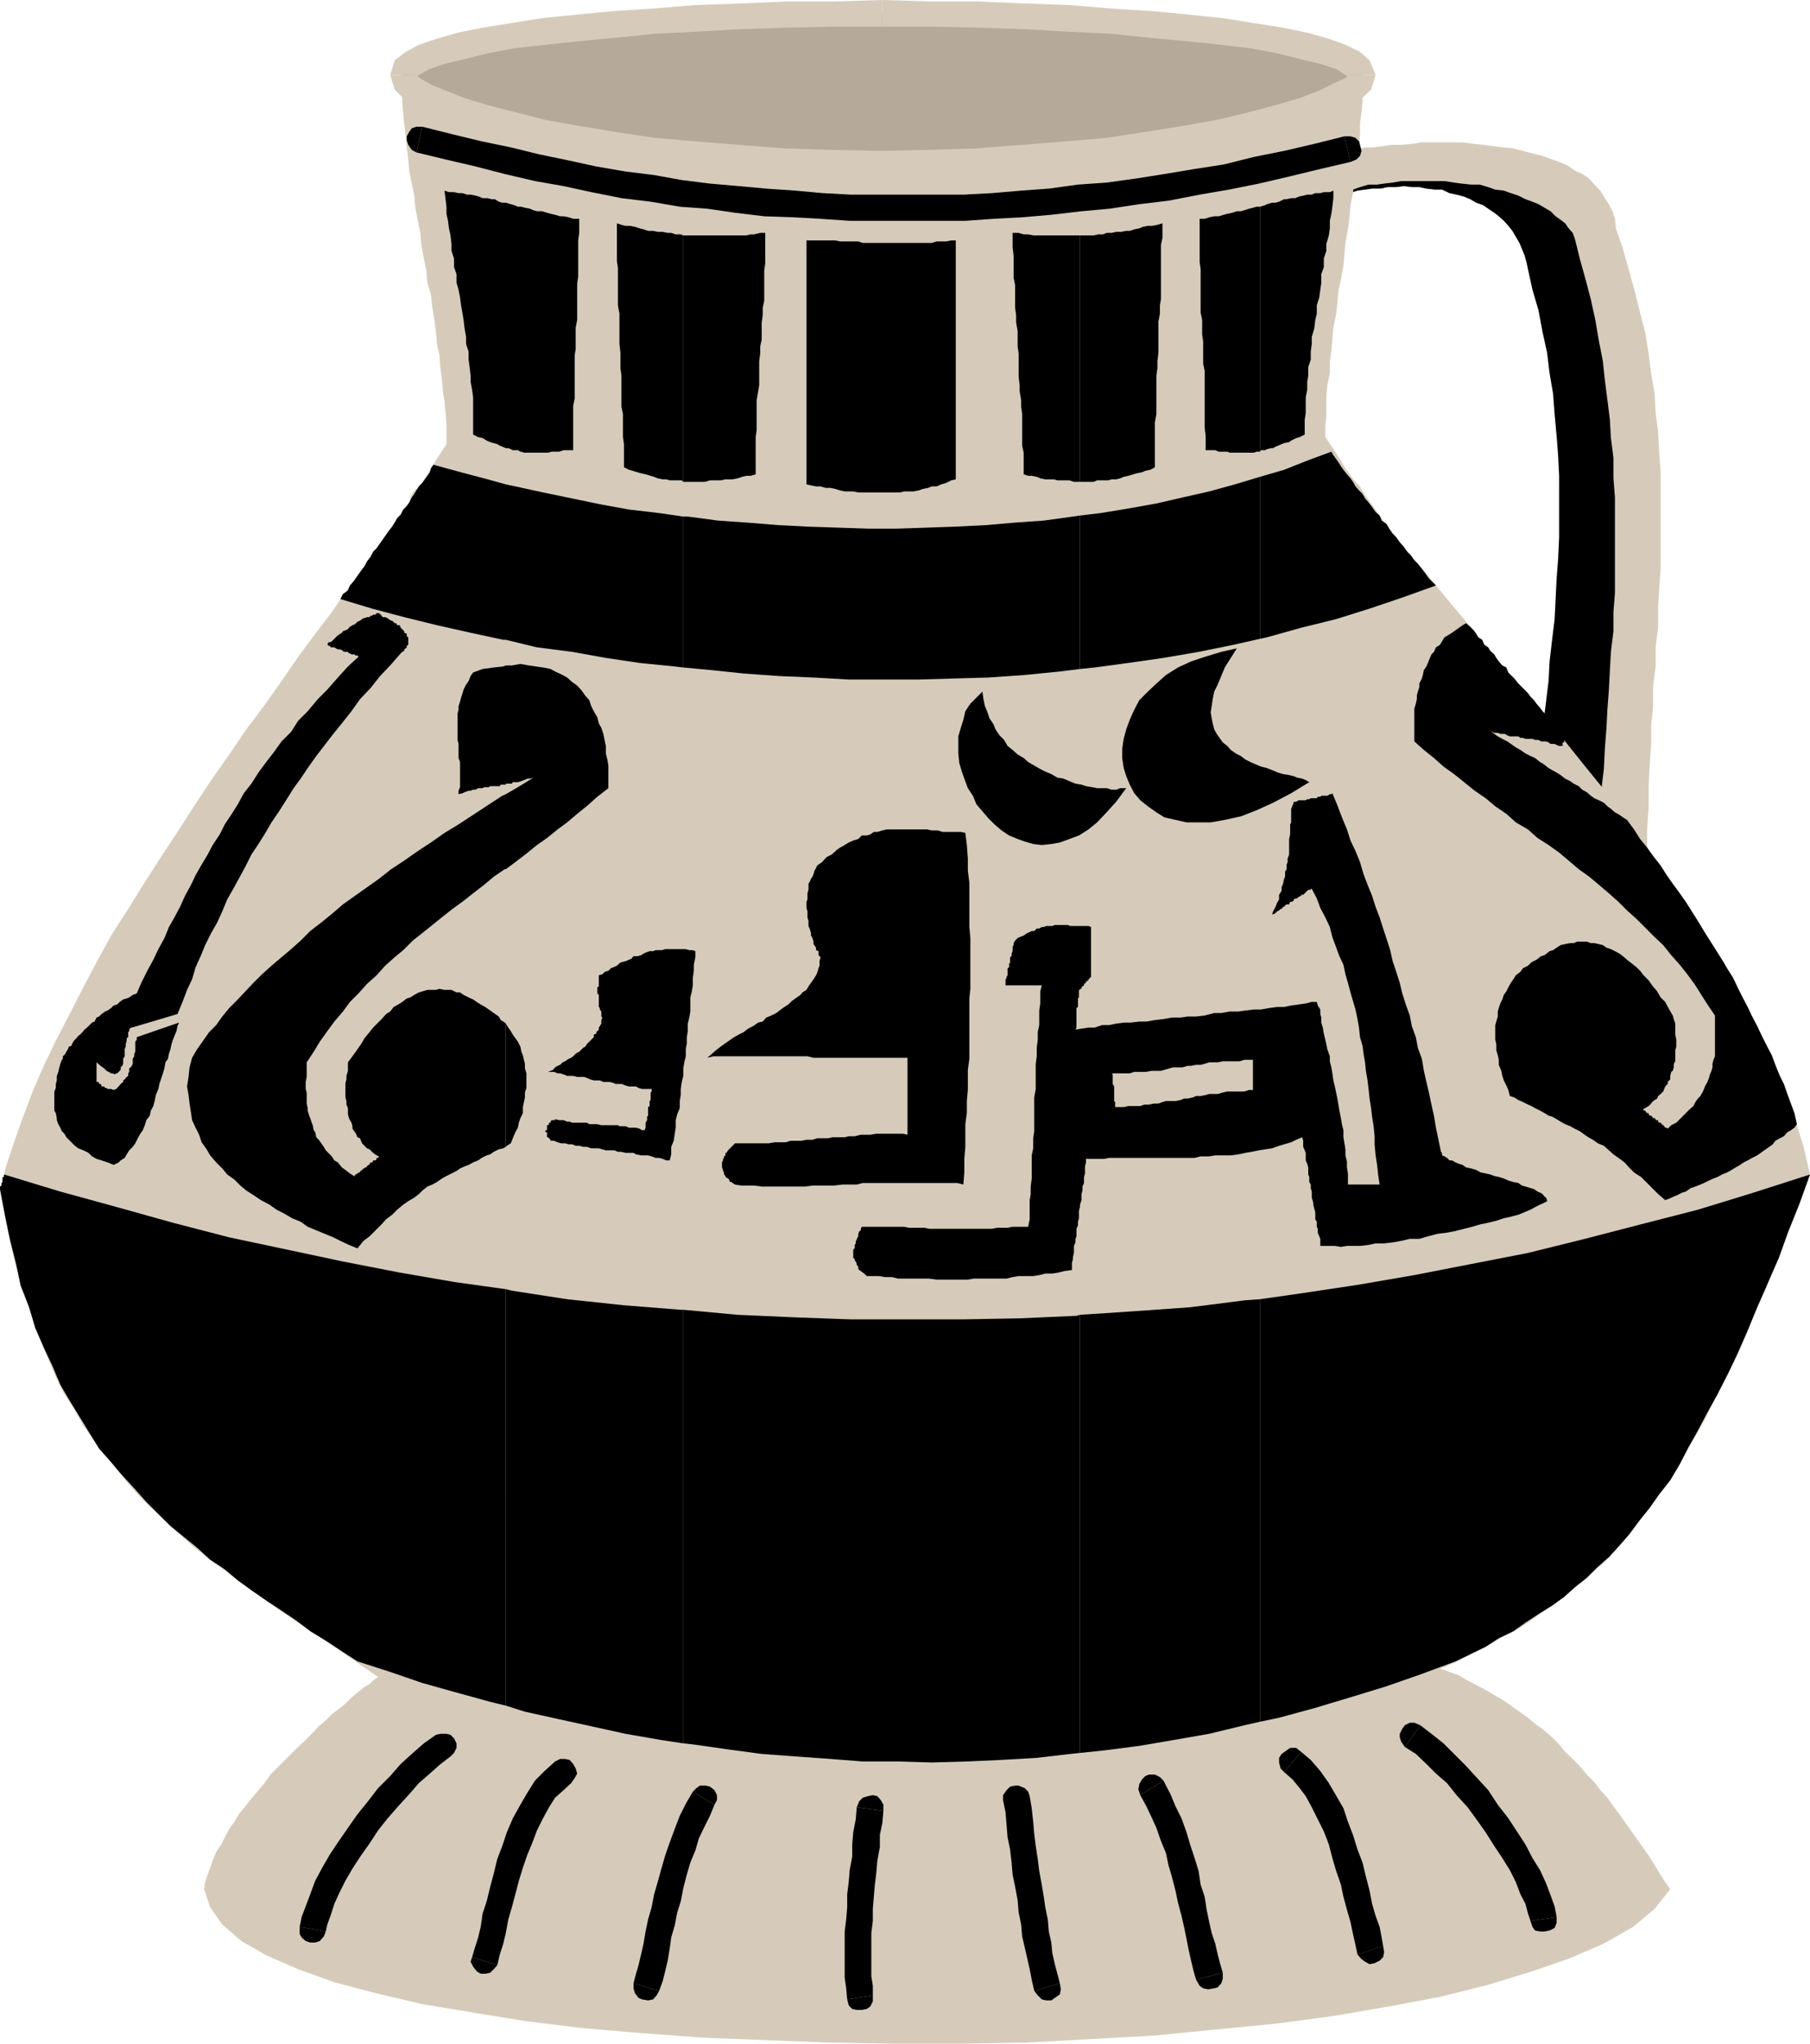<svg xmlns="http://www.w3.org/2000/svg" width="360" height="406.301"><path d="M266.402 36.7h1.7l1.898-.2 1.703-.2 1.7-.3 1.898-.2 1.902-.3h3.598l2-.2h7.601l2 .2H294l2 .3 1.602.2 1.699.5 1.699.2 1.402.8 1.5.398 1.399.801 1.5.7 1.402.902 1 .797 1.2.902.898 1.2.699 1.198.8 1.5.403 1.403.5 1.398.5 1.7 1.399 4.3 1.199 4.399 1.199 4 1 4.101.703 4.102.7 4.097.8 3.801.399 4.102.3 3.797.2 3.902.3 3.8.2 3.9V114l-.2 3.598-.3 3.902-.2 3.8-.3 3.798-.2 3.601-.199 4.102-.3 3.898-.2 4-.5 3.899-.203 4.101v3.801l-.297 4.098-.203 4.3v12.7h-1l-.5.3h-.398l-.5.2-.5.203-.5.297-.7.203-.699.297-.5.203-.5.5L313 180l-.7.3-.5.4-.698.5-.7.3-.8.2-.399.5-.8.198-.403.301-.797.399-.402.3-.801.2-.398.3-.5.2-.5.203-.5.297h-1.2l-.199.203.2-4.301.5-4.102.5-4.097.199-4.301.5-4.102.5-3.8.5-4.297.398-4.102.5-4.101.5-4.098.5-4 .5-4.102.203-3.898.5-4.3.5-4.102.2-4 .199-4.098.3-3.902.2-4.297V94.598l-.2-4.098-.3-3.8-.399-4.4-.3-4-.7-4.1-.5-4.102-.902-4.098-.801-4.3-1.2-4.102-.898-4.098-.3-1.402-.399-1.399-1-2.398-.703-1.203-.7-1.2-.8-1-.898-1-1-.898-.899-.7-1.203-.8-1-.7-1.398-.5-1.2-.702-1.199-.5-1.5-.399-1.402-.3-1.5-.7h-1.399l-1.699-.199-1.402-.3h-1.5l-1.598-.2-1.5.2H276l-1.398.3h-1.7l-1.402.2-1.5.198-1.598.5-1.5.301-1.699.2.297-.2h.203v-.5H266v-.3h-.297.297v-.2h.203v-.5l.2-.5"/><path fill="#d6cbba" d="m269.602 29.8 1.898-.5h1.703l1.598-.202 2-.297h1.902l2.098-.203 2-.297h8.101l2.2.297L295 28.8l2.203.297 1.899.203 1.898.2 1.902.5 1.899.5 2 .5 1.902.7 1.399.5 1.699.698 1.402 1 1.5.7 1.399.902 1 1.2 1.199 1.198.902 1.5.797 1.2.703 1.402.5 1.5.2 1.898L322.8 49.5l1.2 4.3 1.203 4.298 1 4.101 1 3.801.7 4.3.5 3.9.699 4.1.199 3.798.5 3.8L330 90l.3 3.898v19.2l-.3 3.8-.2 3.801v3.899l-.5 4.101v3.801l-.5 3.8v4.098l-.398 3.903v4l-.3 3.898-.2 4.102v4.297l-.3 4.3v8.403H317.3l.3-4.301.399-3.902.3-4 .2-4.098.5-4.102.203-4.097.297-3.801.203-3.902.297-4 .203-3.899.2-3.601.5-4.098v-3.8l.3-3.802v-19l-.3-3.8V91l-.5-3.902-.2-3.598-.5-4-.5-3.902-.402-3.797-.801-4.102-.7-4.101-.898-4.098-1-3.8-1.199-4.302-1-4.097-.402-1-.801-.903-.7-1-.898-.699-1-.699-1-1-1.199-.7-1.203-.702-1.2-.5-1.398-.5-1.402-.7-1.5-.5-1.398-.5-1.7-.199-1.402-.5-1.7-.5h-1.698l-1.899-.199-1.5-.2-1.902-.3h-8.598l-1.703.3-1.7.2-1.398.2h-1.699l-1.703.5-1.398.5-1.5.198V37.5h.3V37l.2-.3V36l.3-.2v-.702l.2-.5v-2.2l.199-.199v-.5l.3-.5v-.5l.2-.398.3-.5"/><path fill="#d6cbba" d="M79.703 14.2 80 16.3v4.098l.203 2.2.2 2.101.3 2.399.2 2.203.3 2.398.2 2.399.5 2.402.5 2.398.199 2.403.5 2.597.5 2.403.199 2.398.5 2.7.5 2.402.199 2.398.703 2.399.297 2.601.402 2.399.301 2.402.2 2.398.5 2.2.199 2.601.3 2.399.2 2.203.3 2.097.2 2.2.199 2.203v4l-1.899 2.898L85 94.301l-2.2 3.398-2.398 3.602-2.8 3.797-2.7 3.902L72 113.098l-3.098 4.3L66 121.7l-3.297 4.3-3.402 4.598-3.301 4.8-3.398 4.801L49 145l-3.398 5L42 155.098l-3.297 5-3.402 5.3-3.301 5-3.398 5.301-3.102 5L22.102 186l-2.899 5.3-2.8 5.298-2.7 5.3-2.601 5-2.399 5L6.5 217l-1.898 5-1.7 4.8-1.699 5.098L0 236.7l1 5.2 1 5.1 1.203 4.8 1.399 4.798 1.398 4.3L7.5 265l1.703 4.3 1.598 3.798 1.699 3.601 2.203 3.399 1.899 3.402 2.199 3.098 2.402 2.902 2.098 2.8 2.402 2.9 2.399 2.698L30.8 300.5l2.601 2.398L36 305.301l2.703 2.398 2.899 2.2 2.8 2.101 2.899 2.2 2.902 2.1 3.098 2.2 3.101 2.2 2.899 1.898 3.402 2.101 3.098 2.2 3.101 2.199L72 331.199l3.203 2.2-1 1.199L73 336l-1 1.2-.898 1.5-1.2 1.198-1.199 1.403-1 1.199-1.203 1.2-.898 1.198-1.2 1.403-1 1.5L62.203 349 61 350.2l-.7 1.398-1.198 1.203-1.2 1.199-1 1.5-1.199 1.398-.902 1.2-1.2 1.203-1 1.398-1.199 1.2-1.199 1.5-.703 1.402L48.3 366l-1.198 1.5-1 1.2-1.2 1.398L44 371.3l-1 1.398-1.2 1.5-1.198 1.399L49.703 378l9.598 2.2 8.902 2.1 9.399 2.2 9.101 1.7 8.899 1.698 9.101 1.403 8.899 1.398 9.101 1.2 8.899 1 8.8 1 8.899.902 8.902.5 17.797 1h26.602l8.898-.5 8.902-.301 8.801-.7 8.899-.702 8.898-1 9.102-1.2L265 391l9.102-1.5 9.101-1.602 9.2-1.699 9.097-1.898 9.102-2 9.398-2.102 9.3-2.398-1.698-1.5-1.602-1.403-1.5-1.199-2.898-2.898-1.399-1.403-1.203-1.5-1.398-1.398-1.5-1.402-1.2-1.5-1.199-1.7-1.203-1.398-1.2-1.402-1.198-1.2-1.2-1.699-1.199-1.5-1.203-1.398-1.2-1.403-1.198-1.5-1.2-1.398-1.199-1.5-1.203-1.602-1.398-1.199-1.2-1.699-8.402-8.402-1.7-1.5-1.398-1.399 3.098-1.199 3.102-1.7 2.898-1.402 2.902-1.699 2.801-1.398 2.7-1.703 2.597-1.899 2.703-1.699 2.098-1.902 2.402-2 2.399-2.098 2.398-1.902 2.203-2.399 2.098-2.199 2.199-2.602 1.902-2.699 2.2-2.898 2.101-2.801 2-3.2 1.899-3.3 2.101-3.402 2-3.598 1.899-3.8 1.898-3.9 2.203-4.3 2.098-4.5 1.902-4.8 2.2-4.802 1.898-5.3 2.199-5.297 2.402-5.801 2.098-6-1.2-5.2-1.597-5.3-1.703-5.3-2.2-5.302-2.398-5.3-2.402-5-2.898-5.297L343 191.5l-3.398-5-3.102-5-3.297-5.102-3.402-5-3.801-4.8-3.598-5.098-3.601-4.8-3.899-4.802-3.601-4.5-3.801-4.597-3.898-4.801-3.801-4.3-3.598-4.602-3.601-4.297L289 120.5l-3.398-4.102-3.301-4.097-3.399-3.801-2.902-3.8-2.797-3.9L270.5 97l-2.598-3.402L265.703 90l-2.101-3.102V84.7l.199-1.898V78.7l.199-2.101.5-2.399V72l.3-2.402.2-2.098.203-2.402.5-2.399.297-2.398.203-2.403.5-2.398.5-2.7.2-2.402.199-2.097.5-2.703.3-2.399.2-2.398.5-2.403L269.3 36l.3-2.402.4-2.098.3-2.402.2-2.2V24.5l.3-2.2.2-1.902v-6l-5.797 1.5-6 1.602-6 1.5-18 3.598-6 .902-6 1-5.703.7-6.297.698-6 .5-5.703.7-6 .3-6 .2-6 .3h-12l-6-.3-6-.2-6-.3-6-.7-5.797-.5-6.203-.699-6-.699-5.797-1-6-.902-6.203-1.2-5.797-1.199-6-1.199-6-1.7-6-1.402-6-1.699"/><path fill="#d6cbba" d="m68.703 328.8.2.298h.3l.2.203.199.199h.5v.3h.3l.2.2.199.3.3.2.5.2h.2l.199.3.3.2.2.3.5.2.203.198h.297l.203.301.297.2.203.3h.2l.3.2.2.199h.3v.3l-1 .7-.703.703-1.2.699-2.398 2-1.199 1.2-1.5 1.198-1.203.903L64.8 342l-1.398 1.2L62 344.7l-1.2 1.198-1.5 1.403-2.898 2.898L55 351.598l-1.2 1.203-1.198 1.699-1.2 1.398-1.402 1.7-1.2 1.5-1.198 1.402-1 1.7-1 1.398-.899 1.703-.703 1.398-1 1.5-.7 1.7-.5 1.402-.5 1.398-.5 1.5-.198 1.399 1.199 3.601 2.402 3.399 3.797 3.3 5.102 2.903L59.3 391.5l7.199 2.598 8.402 2.203 8.899 2.097 10.101 1.7 10.5 1.703 11.301 1.398 11.797 1 12.203.899 12.5.5 13 .5 12.7.203h13.199l12.898-.203 12.8-.7 12.7-.699 12.203-1.199L254 402.3l11.203-1.5 11.098-1.902L286.402 397l9.598-2.402 8.8-2.7 7.5-2.597 6.7-2.903 5.8-3.3 4.302-3.598 3.101-3.902-1-1.399-1.203-1.898-.898-1.5-1.2-1.903-1-1.398-1.199-1.7-1.203-1.702-2.398-3.399-1.2-1.601-1.199-1.7-1.402-1.5-1.2-1.597-1.5-1.5-1.398-1.703-1.402-1.399-1.5-1.398-1.2-1.5-1.398-1.403-1.703-1.5-1.7-1.199-1.398-1.199-1.699-1.2-1.703-1.202-1.7-1.2-1.597-.898-1.703-1-1.7-.902-1.898-1-1.699-1-1.902-.7-1.899-.699h.2l.199-.199h.5l.5-.3v-.2H288l.3-.3h.5v-.2h.7l.203-.2v-.3H290l.203-.2h.5v-.3h.7l.199-.2.3-.202h.5l.2-.297-7 2.398-7.2 1.899-6.902 2.203-7 1.699-6.898 1.898-7 1.403-7 1.5-6.899.898-7 1.2-7.203.8-6.898.7-7 .699-7 .203-6.899.5h-21.101l-7-.203-7-.5-6.899-.7-7-.5-6.902-1-7-.898-7.2-1-7-1.2-6.898-1.402-7-1.5-6.902-1.398-7-1.902-7-1.899-6.899-2-7.199-1.898M54 242.398l-.398-1.199-.5-.699-1-.5-.7-.2-1.199.2-.703.5-.7.7-.3 1.198H54"/><path fill="#d6cbba" d="m107.102 338.898-4.102-5.5-4.098-5.3-4.3-5.5L90 316.8l-4.297-5.703-4.5-6-4.402-6-4-6.297-3.899-6-3.601-6.203L62 274.3l-2.7-6.403-2.097-6.3-1.703-6.5-1.2-6.2-.3-6.5h-5.5l.5 7 1.203 6.903 1.899 6.797L54.5 269.8l2.902 6.699 3.399 6.5 3.601 6.5 3.801 6.2 4.297 6.5 4.3 6 4.602 6L86 319.897l4.3 5.801 8.602 11L103 342l4.102-3.102"/><path fill="#d6cbba" d="m103 342 .703.7 1 .3h.899l1-.5.699-.7.5-1v-.902l-.7-1L103 342m192.703-97.7.297-1.202.402-.7 1-.5 1-.199.899.2.699.5.8.699.2 1.203h-5.297M242.402 340.8l4.098-5.5 4.102-5.5 4.601-5.5 4.5-5.6L264 313l4.602-6 4.3-6 4.098-6.3 3.8-6 3.403-6.2 3.098-6.2 2.902-6.5 2.399-6.3 1.699-6.402.902-6.297.5-6.5H301l-.5 7-1.2 7-1.698 6.699-2.399 6.7-2.8 6.698-3.403 6.5-3.797 6.5-3.902 6.2-4.301 6.5-4.297 6-4.601 6-4.301 5.8-4.598 5.7-4.3 5.5-4.301 5.601-3.801 5.2-4.399-3.098"/><path fill="#d6cbba" d="m246.8 343.898-1 .801-1 .2h-.898l-.699-.5-1-.7-.203-1v-.898l.402-1 4.399 3.097M113.3 250.8l-.198-.902-.7-.8-.8-.7h-1.2l-.902.301-.7.7-.5.699v1.203l5-.5"/><path fill="#d6cbba" d="m144.5 348.3-2.098-5.6L140 337l-2.7-5.8-2.097-6-2.703-6-2.398-6-2.399-6.2-2.402-6.3-2.098-6.2-2.203-6.2-1.7-6.3-1.698-6.2-1.399-6.5-1.402-6.202-.801-6-.7-6.297-5 .5.5 6.199.903 6.5 1.2 6.5 1.5 6.5 1.898 6.5 1.902 6.398 1.899 6.301 2.398 6.5 2.402 6.2 2.2 6.199 2.398 6.3 2.602 6 2.699 5.7 2.402 5.8 2.098 5.801 2.402 5.5 4.797-1.898"/><path fill="#d6cbba" d="m139.703 350.2.5.898 1 .5.899.3 1-.3.898-.5.5-.899.3-1-.3-.898-4.797 1.898m96.5-97.499.2-.9.8-1 .7-.5h.898l1 .298 1 .703.699.699v1.2l-5.297-.5m-31 97.5 2.2-5.5 2.398-5.802 2.402-5.8 4.797-12 2.602-6 2.398-6.2 2.402-6.199 2-6.3 2.098-6.2 1.902-6.5 1.7-6 1.5-6.5L234.8 265l.902-6 .5-6.3 5.297.5-.7 6.3-1 6.398-1.198 6.5-1.399 6.5-1.703 6.5-1.898 6.5-2.2 6.2-2.199 6.5-2.402 6.203-2.399 6.297L222 323.3l-2.398 6-2.602 5.797-2.398 5.703-2.399 5.797-2.402 5.5-4.598-1.899"/><path fill="#d6cbba" d="m209.8 352.098-.5 1-.898.402-.8.3-.899-.3-1-.7-.5-.702-.402-1 .402-.899 4.598 1.899M171.203 258l-.3-1.2-.5-.702-.903-.5-1-.2-.898.2-1 .5-.5 1-.2.902h5.301"/><path fill="#d6cbba" d="m177.902 349-.5-5.3-.5-5.802-.699-5.199-.5-5.601-.703-5.5-1-11-.398-5.5-.5-5.797-.5-5.801-.2-5.7-.5-5.8-.3-6-.2-5.7-.199-6.3v-6h-5.3v6.3l.199 6 .3 6 .2 6 .5 5.7.199 6 .5 5.8.5 5.7.5 5.598.402 5.5.5 5.5.7 5.5.5 5.5.699 5.601.5 5.2.5 5.601 5.3-.5m-5.3.5.5 1.2.5.698.898.2 1 .3.902-.3 1-.5.5-.899V349l-5.3.5"/><path d="M84 25.2h-1.2l-.898.3-.5.7-.5.898v.8l.301.903.7 1 .898.5L84 25.199"/><path d="m267.402 27.098-6 1.5-6 1.402-6 1.2-6 1.5-5.8.898-6 1-5.7.902-5.8.8-5.7.4-5.8.8-5.5.398-5.801.5-5.7.301h-22.398l-5.5-.3-5.5-.5-5.8-.399-5.5-.5-5.7-.5-5.601-.7-5.5-1-5.7-.702-5.8-1-5.5-1.2L107.3 30.7l-5.7-1.398-5.8-1.203-5.8-1.4-6-1.5-1.2 5.102 5.802 1.398 6 1.399 5.8 1.5 6 1.402 5.7 1 5.5 1.2 6 1.198 5.8.7 5.801 1 5.5.402 5.5.8L152 43l5.703.2 5.5.3 5.797.398h23l5.602-.398 5.699-.3 5.8-.5 6-.7 5.5-.5 6-.902 5.801-.7 6.2-1.199 5.8-1 6-1.199 6-1.402 6.2-1.5 6-1.399-1.2-5.101"/><path d="m268.602 32.2 1.199-.5.699-.7.3-1-.3-1.2-.2-.702-.698-.7-1-.3h-1.2l1.2 5.101"/><path fill="#d6cbba" d="M84.8 97h-1l-1 .2-.698.698-.5 1-.2 1 .5.903.5.699 1.2.5 1.199-5"/><path fill="#d6cbba" d="m267.602 95.8-5.7 1.7-5.8 1.398-5.5 1.7-5.801 1.203-5.7 1.398-5.8 1-5.7 1.2-5.601.699-5.5 1-5.7.703-5.597.699-5.703.2-5.797.5-5.5.3-5.8.2h-11.2l-5.8-.2-5.5-.3-5.801-.5-5.7-.2-5.8-.7-5.801-.5-5.5-.702-5.7-1-5.8-.899-6-1-5.5-1.199-5.801-1.2-6-1.402-5.7-1.199-6-1.699-1.198 5 5.699 1.7 6 1.398 5.8 1.203 6 1.199 5.7 1.2 6 1 5.8 1 5.801.898 6 1 5.7.5 5.8.402 5.7.5 5.8.5 5.801.2 6 .3h11.2l5.8-.3 6-.2L200 114l5.703-.5 5.5-.402L217 112.3l6-.903 5.5-.699 5.8-1.199 6-1 5.7-1.402 5.8-1.5 5.802-1.399 5.699-1.699 5.8-1.7-1.5-5"/><path fill="#d6cbba" d="m269.102 100.8 1.199-.5.699-.902V97.7l-.5-1-.7-.699-1-.5-1.198.3 1.5 5"/><path d="M160.402 47.8h5.7l1 .2h3.601l.899.3H185.3l1-.3h1.902l1-.2h.899v47.5l-.899.2-1 .5-1 .3-.902.4h-1l-.7.3-1 .2-.898.3-1 .2H179.8l-.7.198h-8.398l-1-.199H168l-.898-.199-1-.3-.899-.2h-1l-1-.3h-.902l-1-.2-.899-.2V47.8"/><path fill="#b5aa99" d="M175.5 2.7h9.8l4.802.198 4.601.2h9.098l4.601.3 4.301.2 4.098.3 4.3.2 3.801.203 3.899.5 3.8.297 3.602.402 3.399.3 3.3.5 3.098.4 3.203.5 2.797.5 2.402.5 2.7.5 2.398.398 2.102.5 1.699.5 1.902.703 1.5.5 1.2.699 1.199.5.699.5.699.7.3.698.2.5-.2.7-.3.703-.7.797-.698.402-1.2 1-1.199.5-1.703.898-1.7.5-1.898.7-2.199 1-2.402.703-2.399.699-2.601.8-2.899.7-2.902.5-3.098.898-3.3.7-3.602.5-3.598.703-3.902.5-3.797.5-8.203 1-4.297.398-4.3.5-4.602.5-4.301.2-4.797.3h-4.601l-4.801.2-4.801.3h-9.797l-4.8-.3-4.801-.2H155.8l-4.598-.3-4.5-.2-4.3-.5-4.403-.5-4-.398-4.098-.5-4.101-.5-3.801-.5-3.898-.5-3.301-.703-3.598-.5-3.402-.7-3.098-.898-2.902-.5-2.899-.7-2.601-.8-2.399-.7-2.402-.702-2.2-1-1.898-.7-1.402-.5L84.3 19l-1.198-.5-1.2-1-.699-.402-.8-.797-.2-.703-.203-.7.203-.5.2-.699.8-.699.899-.5 1-.5 1.199-.7L86 10.8l1.602-.702 2-.5 2.101-.5 2.2-.399 2.398-.5 2.902-.5L102 7.2l2.902-.5 3.399-.398 3.101-.5 3.399-.301 3.8-.402 3.602-.297L126 4.3l4.102-.203 4.101-.2 4.297-.3 4.3-.2 4.602-.3h8.899l9.601-.399h9.598"/><path fill="#d6cbba" d="m273.602 14.898-1.2-2.898-1.902-1.7-2.898-1.402L264.3 7.7 260 6.5l-4.797-1-5.8-.902-6.2-1-6.8-.7L229 2.2l-7.898-.5-8.399-.7L204 .7l-9.297-.4h-9.402L175.5 0v5.3h9.8l9.403.2 9.098.3 8.601.5 8.399.4 7.699.8 7.5.7 6.703.698 6 .7 5.297 1 4.8 1.203 3.802.898 3.101 1 1.899 1.2.8.5v-.5h5.2"/><path fill="#d6cbba" d="m175 35.3 9.8-.202 9.602-.297 9.399-.703 8.601-.7 8.399-.699 8-1.199 7.402-1.2 7-1.5 6.2-1.402 5.8-1.199 5-1.699 4.297-1.402 3.402-1.7 2.598-1.5 2.203-2.097.899-2.903h-5.2l-1 .7-2.199 1-2.8 1.402-3.903 1.5-4.797 1.398-5.3 1.403-6.2 1.5L235.5 25l-7.5 1.2-7.898 1.198-8.102.7-8.7.703-9.097.699-9.402.3L175 30v5.3M77.602 14.898l.898 2.903 1.902 1.898 2.7 1.7 3.601 1.699 4.098 1.402 4.8 1.7 5.5 1.198 6.2 1.403 7 1.5L121.5 31.5l7.902 1.2 8.399.698 8.902.7 9.098.703 9.402.297L175 35.3V30l-9.598-.2-9.402-.3-9.098-.7-8.601-.702-8.2-.7-7.898-1.199L115 25l-6.7-1.2-5.8-1.5-5.5-1.402-4.598-1.398-3.8-1.5-2.899-1.2-2.101-1.202-.801-.7h-5.2"/><path fill="#d6cbba" d="m175.5 0-9.898.3H156.3l-9.098.4-8.902.3-8.399.7-7.902.5-7.2.698-7 .7-6.198 1L96 5.5l-5 1-4.098 1.2-3.601 1.198-2.598 1.403L78.5 12l-.898 2.898H82.8l-.2.5.7-.5 2.2-1.198 2.902-1 3.801-.898L97 10.598l5.3-1 6.2-.7 6.703-.699 7.2-.699 8-.8 8.097-.4 8.902-.5 9.098-.3 9.402-.2h9.598V0"/><path d="m192 165.598.3 2.402.2 2.7v2.398l.3 2.402v8.8l.2 2.2v10.098l-.2 1.902v12l-.3 2.2v4l-.2 2.198v2.403l-.3 2.199v4.5l-.2 2.398v2.7l-.198 2.402-1.2-.3h-18.8l-1.2.3h-2.8l-1.7.2h-4.3l-1.5.198H151.5l-1.5-.199h-2.598l-1.199-.199-.5-.3-.203-.2h-.297l-.203-.5-.2-.2-.5-.3v-.2l-.3-.3v-.402l-.2-.297v-.203l-.198-.5v-1l.199-.399v-.3l.199-.2v-.3l.3-.2v-.5h.2l.3-.5.2-.199.203-.2.297-.3.203-.2.297-.3.203-.2h6.7l1.199-.202h2.199l.902-.297h2.2l1-.203h1.199l.898-.297h2.203l.899-.203H168l.8-.2h1.2l1.203-.3h1.899l1.199-.2h5.3l.899.2V210.3h-18.7l-1.198-.301h-18.7l-1.199.3.899-.8.8-.7.899-.702.699-.5 2-1.399.902-.5 1-.5.899-.699 1-.5 1-.7.902-.202.7-.797 1-.403 1-.5.898-.699.699-.5.8-.5.7-.699.703-.5 1-.7.399-.5.8-.5.399-.702 1-1.399.5-.8.199-.399.3-1 .2-.5v-.902l.203-.797-.402-.403v-.8l-.5-.2v-.5l-.5-.699v-.5l-.2-.699-.3-.5v-.5l-.2-.7-.3-.702v-1l-.2-.7V181.2l-.199-.699v-1.2l.2-.5v-1.202l.199-.7V175.7l.3-.5.2-.5.3-.398.2-.5.199-.703.3-.5.2-.5 1-.7.902-1 1-.5 1-.898.7-.5.898-.5.8-.5.903-.402 1-.297.7-.703h1l.699-.2.699-.5h.699l1-.3.902-.2h8l.899.2h1.199l1 .3h3.602l.898.2m-53.7 23.499v1.203l-.3 1.5V193l-.2 1.398v1.5l-.198 1.2-.301 1.203v2.797l-.2 1.203-.3 1.199v1.5l-.2 1.2v1.198l-.199 1.2V210l-.3 1.2-.2 1.198v1.5l-.3 1.2-.2 1.402v1.2l-.199 1.198v1.403l-.5 1.199-.3 1.2v1.5l-.2 1.198-.203 1.403-.5 1.199v1.5l-.297 1.2h-.703l-.7-.302-.698-.199h-.7l-.8-.3-.7-.2H127.5l-1-.199-.5-.3h-1.598l-.8-.2h-.7l-.699-.3H120.5l-1.398-.4h-1.5l-.899-.3H116l-.797-.2h-.703l-.7-.3h-.698l-.7-.2h-.8l-.7-.202-.699-.297h-.703v-.203l-.5-.5h-.2v-1h-.3v-.399h.3v-1h.2l.203-.199v-.3h.297v-.2l.203-.3h.7v-.2l.8.2h.899l.699.3h.5l.5.2h2.902l.5.3h1.598l.8.2h3.301l.301.198h1.2l.699.301h1.398l.703.2.5.3h.5l.2-.5v-1l.3-.5V222l.2-.2v-1.702l.3-.2v-1l.2-.199v-1.5l.199-.199v-.5h-1.899l-.703-.2-.5-.3h-1.398l-.7-.2-.8-.3h-1.2l-.402-.2-.797-.202H120l-.7-.297h-1.198l-.7-.203-.699-.297-.5-.203h-1.402l-.801-.2h-1.2l-.698-.3-.7-.2h-.5l-.699-.3H109l1-.399.402-.5.5-.3.5-.2.5-.5.5-.199.399-.3.3-.2.5-.2.399-.3.5-.5.3-.2.403-.202.797-.797.402-.203.301-.5 1.399-1.399v-.5l.5-.199v-.3l.5-.5v-.4l.199-.3.3-.5v-.7l.2-.5-.2-.202v-1l-.3-.399v-.3l-.2-.2v-2.398l-.3-.301v-1.2l.3-.202v-2.2l.7-.199.5-.5L121 193l.5-.5.5-.2.703-.3.5-.5.399-.2.8-.202.7-.297.5-.203.398-.5h.8l.7-.2.5-.3.402-.2.801-.3h.7l.5-.2h1.199l.699-.199h4.101l.7.2h.699l.5.199"/><path d="m172.402 253.7-.5-.5-.3-.2-.399-.3-.3-.2-.2-.2v-.5l-.3-.3v-.2l-.2-.5-.203-.202v-.297l-.297-.203v-1.7l.297-.199v-.699l.203-.3v-.5l.2-.2v-.2l.3-.5v-.5l.2-.5.3-.202v-.297l.2-.403h8.398l1 .2h3.101l.899.203h12.5l1-.203h2.101l1-.2h3.098l.3-1.5v-3.8l.2-1.2v-1.5l.203-1.597v-4.602l.297-1.398v-2l.203-1.403V218.2l.297-1.7v-5l.203-1.5v-1.7l.2-1.6v-1.5l.3-1.4v-2.902l.2-1.398v-2.402l.3-1.2H200V194.7l.203-.3v-.2l.2-.3v-1.4l.3-.2v-.8h.2v-1.2l.3-.202v-.5l.2-.5v-.899l.199-.3v-.399l.3-.5.5-.5.399-.2.8-.3.7-.5.5-.2.402-.202h.5l.5-.5h.5l.5-.297h.399l.5-.203h1.199l.5-.2h2.601l.5.2h3.598l.5.203v9.898l-.5.5v.2h-.2v.199h-.3v.3h-.2v.2h-.198v.3l-.301.2-.2.203v.297h-.3v.203h-.2v1.5l-.199.199v1.7l-.3.198v3.903l-.2.398 1.2-.199 1.398-.2h1.203l1.5-.5h1.399l1.398-.3 1.5-.2h1.402l1.7-.202H228l1.703-.297 1.7-.203 1.699-.297h1.699l1.402-.203h1.7l1.699-.2 1.898-.5h1.402l1.7-.3h1.699l1.402-.2 1.7-.199h1.398l1.699-.3 1.5-.2h1.402l1.399-.3 1.5-.2 1.402-.199 1.2-.3h1l.199.698.5.801v.899l.199.703v1l.3 1 .2 1.199.3 1.2.2.898.199 1 .5 1.402v1l.3 1.2.2 1.198.203 1.403.297 1.199.203 1 .297 1.398.203 1.2.2 1.203.3 1.5.2 1.199.3 1.2v1.398l.2 1.203.199 1.199v1.2l.3 1.198v1.2l.2 1.203v2.199h6.3l-.3-2-.2-1.902-.3-1.899-.2-2.199v-1.602l-.199-2-.3-1.898-.2-1.7-.3-1.902-.2-1.898-.203-1.7-.297-1.702-.203-1.899-.297-1.699-.203-1.602-.5-1.699-.2-1.898-.3-1.703-.398-1.899-1-3.398-.5-1.903-.5-1.699-.399-1.898-.8-1.703-.7-1.899-.703-1.898-.5-2-.898-1.903-1-1.898-.7-1.902-1-1.899h-.199v.2h-.5l-.203.199-.297.3-.203.2-.297.3h-.402v.2l-.5.203-.301.297h-.2l-.5.203v.297l-.5.203h-.198l-.2.5h-.5l-.3.199-.2.3h-.199l-.3.4h-.2l-.3.3-.403.2-.297.3-.203.2h-.297l-.203.198.203-.699.5-.898.297-.801.402-.7v-.902l.5-.8v-.7l.301-.699.2-1 .199-.398v-1l.3-.5v-.903l.2-.5v-.699l.3-.8V166.8l.2-.903v-2l.199-.398v-2.7l.3-.702.2-.5v-.2h.5l.5-.3h1.402l.297-.2h.402l.301-.199h1.2l.199-.3h.5l.199-.2H264l.5-.3h.3l.2-.2 1 2.399.902 2.402 1 2.398.7 2.2 1 2.101.898 2.2.703 2.402.797 2.097.902 2.2.7 2.203.8 2.097.7 2.2.699 2.101.699 2.2.5 2.199.703 2.101.7 2.2.5 2.101.699 2.2.8 2.198.399 2.102.8 2.2.399 2.1.8 2.2.403 2.398.5 2.2.5 2.101.5 2.399.5 2.203.399 2.398.5 2.399.5 2.402.199.2v.5l.5.198.5.301.5.5h.5l.699.399.703.3.7.2.699.5 1 .203 1 .297.898.5 1 .203.902.199.801.3.899.2 1 .3.898.4 1 .3 1 .2.703.5.7.198 1 .301.699.2.699.5.5.199.5.3.402.5.297.2.203.5v.203l-.5.297-.902.402-1 .5-.899.5-1.199.5-1.203.5-1.5.398-1.398.301-1.5.5-1.602.399-1.5.3-1.7.5-1.597.403-2 .5-1.601.297-1.7.203-1.902.5-1.7.5h-1.898l-1.699.398L277 247l-1.7.2h-1.698l-1.399.3-1.703.2h-2.598l-1.199.198-1.203-.199h-2.898v-1.398l-.2-.5-.3-.703v-.797l-.2-.403v-1l-.3-.5V241l-.2-.7-.199-.8v-.402l-.3-1v-1.2l-.2-.699v-.699l-.3-.5v-1l-.2-.5v-1.402l-.203-.7-.297-.699v-1.5l-.203-.5-.297-.699v-1.2l-.203-.702-1.2.5-1 .5-1.398.402-1 .3-1.402.5-1.398.2-1.2.2-1.5.3-1.199.2-1.402.3-1.5.2h-3.098l-1.203.198h-1.7l-1.198.301h-17l-1 .2H216v.699l-.2.8v1.403l-.198.699v1.2l-.301.698v.801l-.2.7v1.199l-.3.902v.5l-.2.7v1.5l-.199.698v.7l-.3.703v1.5l-.2.5V247l-.3.7v1.398l-.2.8v.403l-.199.797v1.402l-1.5.2-1.203.3-1.2.2h-1.398l-1.199.3-1.203.2h-2.898l-1.2.198-1.199.301h-6.5l-1.203.2h-6.2l-1.5-.2h-6.198l-1.2-.3H176l-1.2-.2h-2.398"/><path fill="#d6cbba" d="M221.102 213.398h3.601l.899-.3H228l1-.2h1.902l.7-.199 1-.3.699-.2h1.902l1-.3h.7l1-.2h.898l.8-.199.899-.3h1.703l1-.2h3.297l1-.3h1.703v6h-.8l-.903.3h-3.398l-.899.2-1 .3H240.5l-.7.2-1 .198h-.898l-.699.301-1 .2h-.703l-.7.3-1 .2h-1.898l-.699.199-.8.3h-.903l-1 .2h-.898l-.801.3h-2.399l-.902.2h-1.7v-1l-.198-.2V216l-.301-.5v-1.902l-.2-.2"/><path d="m195.402 137.5-1.199 1.2-1.203 1.198-1 1.5-.398 1.7-.5 1.601-.5 1.7v3.402l.199 1.898.5 1.7.5 1.402.699 1.898 1 1.5.703 1.7 1.2 1.402 1.199 1.398 1.199 1.2 1.402 1.199 1.5 1 1.7.703 1.398.5 1.699.5 1.703.199 1.899-.2 1.699-.3 1.902-.7 1.899-.702 1.898-1.2 1.703-1.398 1.899-2 1.898-2.102 2-2.699h-1.2l-.8.301h-.898l-1-.3h-1.899l-1-.2-1.203-.2-.898-.3-1.2-.2-1.199-.5-1.203-.5-1.2-.202-1.198-.7-1.2-.5-1-.5-1.199-.699-1.203-.699-.898-.8-1.2-.7-1-.902-1-.797-.699-1.203-.902-.899L198 145l-.398-1-.801-1.2-.399-1.202-.5-1.2-.3-1.398-.2-1.5M246 128.898l-3.098.7-3.3 1-2.7.902-2.601 1.2-2.399 1.5-1.902 1.698-1.7 1.602-1.698 1.7-1 1.898-.899 2L224 145l-.5 1.898-.297 1.903v1.898l.297 2 .5 1.602.703 1.699.899 1.7 1.199 1.398 1.5 1.203L230 161.5l1.602 1 4.398 1h4.8l2.802-.5 3.199-.7 3.101-1.202 3.301-1.5 3.598-1.899 3.601-2.199-.699-.402-.703-.297-1-.203-.7-.297-.898-.203-1.199-.2-1-.3-1.203-.5-1-.399-1.2-.3-1.198-.5-.899-.399-1-.5-.902-.7-1-.5-1-.702-.7-.797-.898-.703-.5-.7-.703-1-.5-.898-.297-1.2-.203-1-.2-1.202.2-1.2.203-1.398.297-1.5.703-1.402 1.399-3.399 1.199-1.898 1.199-1.903m-145.398 210.2 3.8 1.203 6.801 1.5 6.399 1.398 6.8 1.5 6.899 1.2 4.601.699v-86.2h-.5l-11.3-.898-11.301-1.2-11-1.702-1.2-.297v82.797"/><path d="M100.602 256.3 90.5 254.899 79.5 253l-11.297-2.2-11.3-2.402L45.601 246l-11.2-2.902-11.1-3.098L12 236.898.8 233.5v.5H.5v1l-.2.2v.5l-.3.198v.5l1 5.301 1 4.801 1.203 4.8.899 4.298 1.699 4.3L7 264l1.703 3.898 1.7 3.602L12 275.3l2 3.4 1.902 3.1 1.899 3.098L19.703 288l2.399 2.7 2.199 2.6 2.402 2.598 2.399 2.7L31.5 301l2.402 2.398L36.5 305.5l2.703 2.2 2.598 2.398L44.703 312l2.598 2.2 2.902 2.1 2.899 2L56 320.2l2.8 1.898 2.903 2.203 3.098 1.898 2.902 1.899 3.399 2.203 6.5 2.097 6.398 2.2 6.8 1.902 6.903 1.898 2.899.7V256.3m0-28.3.199-.2.8-.5.399-1 .5-1.202.5-.899.203-1 .297-.898.5-1v-1.203l.203-1 .2-.899v-1l.3-.898v-2.903l-.3-1v-.898l-.2-.8-.203-.9-.297-.702-.203-1-.5-1-1-1.399-.398-.699-.5-.7-.5-.8V228"/><path d="m100.602 203.5-.2-.2-.8-.5-.399-.702-1-.7-.703-.5-1-.699-.898-.5-.801-.5-.7-.5-.898-.398-1-.5-.703-.5h-.7l-1-.5h-1.398l-1-.203-.699.203H85l-1 .297-.7.203-.898.5-.8.5-.7.199-.902.7-.797.5-.902.5-.7.898-.8.5-.899 1-.699.703-1 1-.703.898-1 1.2-.7 1.199-.698 1-1 1.402-.899 1.2v1.698l-.3 1v.7l-.2.703v2.898l.2.7v.699l.3.703v1.199l.2.8.199.4.3.5.2.698v.5l.5.7.199.3.3.7.5.203.399 1 1 1 .5.199.5.5.203.2.7.5.5.198-.2.301h-.3v.2l-.2.3h-.5v.2l-.203.199h-.297l-.203.3v.2h-.297l-.203.3-.2.2h-.3v.203h-.2l-.3.297-.2.203h-.198v.297H71.3l-.2.203-.3.199h-.2v.3h-.199l-.8-.5-.899-.702-.703-.5-.797-1-.703-.399-.5-.8-1.2-1.2-.398-.699-.5-.7-.5-.702-.5-.5-.199-1-.3-.399-.2-1-.203-.5-.297-.898-.203-.5-.297-1v-.5l-.203-.903V217.2l-.2-.699v-1.402l.2-1V211.2l1.402-2.101 1.2-2 1.5-2.098 1.398-1.902 1.703-2 1.399-1.899 1.699-1.7 1.7-1.902 1.902-1.7 1.7-1.898 1.898-1.7 1.703-1.402L82.102 187 84 185.5l2-1.602 2.102-1.699L90 180.7l2.203-1.601 1.899-1.5 2.199-1.7 1.902-1.597 2.2-1.5h.199v-14.903l-.7.301L97 160.098 94.102 162l-2.899 1.898-2.8 1.7-2.7 1.902-2.601 1.7-2.7 1.898-2.601 1.703-2.399 1.898L73 176.4l-2.398 1.699-2.399 1.703L66 181.699l-2.098 1.7-2.199 1.699L59.801 187l-1.899 1.7L56 190.3l-2 1.7-1.898 1.7-1.7 1.698-1.601 1.7-1.5 1.601-1.7 1.7-1.398 1.699L43 203.8l-1.398 1.398-2.399 3.399-1 1.703-.5 1.898-.203 1.899-.297 1.902.297 1.7.203 1.698L38 221.3l.203 1.398.7 1.5.699 1.399.5 1.5 1 1.402.699 1.2L43 231.097l1.203 1.203 1 1.199 1.399 1 1.199 1.2 1.199 1 1.402.898 1.5 1 1.7.902 1.398 1 1.402.7 1.7 1 1.699.698 1.402 1 1.7.7 1.699.703 1.698.7 1.402.7 1.7.8 1.699.7 1.199-1.5 1.199-.9 2.402-2.402.899-1 1.2-.898 1-1 1.203-1 1-.7 1.2-.702.898-.7.699-.699 1-.8 1-.399.902-.5 1-.7.899-.5 2-1 .699-.5.902-.402.801-.3.899-.5 1-.399.699-.5 1-.5.699-.199.703-.5 1-.5.899-.2.5-.3v-24.5m0-30.7 1.898-1.402 2.203-1.699 2.098-1.699 2-1.402 2.101-1.7 1.899-1.398 2-1.7 2.101-1.702 1.899-1.7L121 156.7v-4.5l-.2-1.199-.3-1.2v-1.5l-.2-.902-.3-1.5-.398-1.199-.5-.898-.301-1.203-.7-1.2-.5-1-.398-1.199-.8-.898-.7-1-.902-1-1-.703-1-.899-.899-.5-1.5-.699-.902-.5-1.5-.3-2.797-.4-1.703-.3-1.7.3h-1.198V156v-.2h1.199l.199-.3h1l.703-.2.5-.202.7-.297h.5l.699-.203L103 156.5l-2.398 1.398v14.903m0-40.501-.5.2-1.899.2L96 133l-1.898.7-.5.698-.399 1-.5.7-.5 1-.203.703-.297.898-.203.801-.297.898v.7l-.203.8v5.2l.203.8v2.801l.297.801v5l-.297.7v.698L92 157.7l.402-.199.801-.3h.399l.5-.2h.5l.5-.3H96l.3-.2h.903l.297-.2h1.902l.2-.3h1v-23.7m0-5.101 6.199 1.5 7 .898 6.699 1.203 6.703 1 7 .699 1.7.2v-30l-4.801-.7-6-.7-5.5-1-5.801-1.202-5.801-1.2-5.5-1.199-1.898-.398v30.898m0-30.899L97 95.3l-5.297-1.402-5.5-1.5-.5.7-.203.8-.5.7-.5.703L84 96l-.7.7-.5.8-.398.7-.5.698-.5 1-.5.7-.699.703-.5 1L79 103l-.5.898-.5.801-.7.899-.5.703-.698 1-.5.699-.7 1-.699.7-.5 1-.703.898-.5 1-.7.902-1.398 2-.8.898-.399 1-1 .7-.5 1L74 121l6.402 1.7 6.5 1.6 6.7 1.5 6.5 1.4h.5V96.3m0-7.202h.5l.5.203.398.199h1l.5.3h.203l.5.2H109l.703-.2h1.5l.899-.3H114v-8.8l.3-1.5v-8.602l.2-1.2v-4.3l.3-1.5v-7.2L115 55v-7.2l.203-1.5v-2.8H114l-.898-.3-1-.2h-.7l-1-.3-.902-.2-.7-.2-1-.3h-1l-.698-.2-.7-.3-1-.2-.699-.202H103l-.7-.297-.698-.203-1-.297v48.797m0-48.798h-.7l-.699-.202-.8-.5h-.7l-.703-.2h-1l-.7-.3-.698-.2-1-.199h-.7L92 38.4h-.797l-.902-.2h-1l-.899-.3.2 1.5.199 1.699V42.5l.3 1.398.2 1.5.3 1.403.2 1.699v1.398l.5 1.5v1.7l.5 1.402v1.7l.402 1.398.297 1.5.203 1.601.297 1.7.203 1.199.2 1.703.3 1.699v1.398l.5 1.5V71.5l.2 1.5.199 1.7v1.198l.3 1.602.2 1.5v7.398l1 .5.898.2.8.5.7.3.703.2.7.203.5.297.5.203.699.297V40.3m35.3 306.298 1.899.203 7 1 6.699.898 6.703.5 7 .5 6.399.5h7l6.699.2 7-.2 6.699-.3 7-.399 6.902-.8 1.899-.2v-87.102l-.7.2-11.3.5-11.2.203h-22.398L158 261.898l-11.297-.5-10.8-1v86.2"/><path d="m135.902 132.7 5.301.5 6.7.698 6.898.5 7 .301 7 .399h13.902l6.899-.2 7-.199 7.199-.5 7-.699 4-.5v-30.5l-1.399.2-5.8.8-5.7.398-5.8.5-6 .301-5.7.2-6 .199h-5.8l-12-.399-5.801-.3-6.2-.5-5.8-.399-6-.8h-.899v30m0-36.9h4.301l1-.3h2.098l1-.2h1.402l1-.202.899-.297.8-.203h.899l1-.297v-7.403l.199-1.398v-6l.3-1.7.2-1.202V71.8l.203-1.5v-1.403l.297-1.398v-3.402l.203-1.399v-1.5L152 59.8v-6l.203-1.5v-6h-1l-1.203.297h-.7l-.898.203h-12.5v49"/><path d="m135.902 46.8-.5-.202h-1l-.902-.297h-.7l-1-.203h-1l-.898-.2h-1l-.902-.3-.797-.2-.902-.3-1-.2h-.899l-.8-.199-.899-.3v7.5l.2 1.402v7.398l.3 1.7v6l.2 1.699v3.101l.199 1.5v6.2l.3 1.402v4.597l.2 1.403v4.597l1 .5.699.2 1 .3.699.2.902.203 1 .297.7.203.699.297 1 .203h.699l.703.199h2.399l.3.3v-49M214.8 348.5l4.802-.5 7-.902 7-1.2 6.898-1.199 7-1.699 3.102-.7v-84l-2.899.2-11 1.398-11.3.801-10.602.7V348.5M214.8 133l2.903-.3 6.7-.9 7-1 7-1.202 6.898-1.399 5.3-1.199V94.8l-5 1.5-5.101 1.4-5.297 1.198-5.203 1.2-5.598 1-5.5.902-4.101.5V133m-.001-37.2h2.7l.703-.3h2.2l.699-.2H222l.8-.202.7-.297.902-.203 1-.297.7-.203 1-.2.699-.3 1-.2.902-.5V84l.297-1.7v-7.6l.203-1.5v-1.4l.2-1.702v-6.2l.3-1.5V60.7l.2-1.199V48.7l.3-1.4v-2.902l-1 .301-1 .2h-.902l-1 .199-.7.3-1 .2-.898.3H224l-1 .2h-1l-.898.203h-1l-.7.297h-1l-.902.203h-2.7v49"/><path d="M214.8 46.8h-9.3l-1-.202h-.898l-1-.297h-1.2v2.898l.2 1.7v4.3l.3 1.5v4.5l.2 1.5v1.399l.3 1.703v3.097l.2 1.403v4.597l.199 1.7V77.8l.3 1.699v1.398l.2 1.403v6.297l.3 1.402v4.3l.899.298h.703l1 .203.7.297 1 .203h1.699l.699.199h2.402l.899.3h1.199v-49M250.602 342.3l3.8-.8 7-1.902 7-2.098 7.2-2.2 6.898-2.402 7-2.597 3.102-1.5 2.898-1.403 2.602-1.699 2.898-1.398 2.402-1.703 2.598-1.7 2.703-1.699 2.399-1.699 2.101-1.902 2.399-1.899 2.199-2.199 2.199-1.902 1.902-2.098 2.098-2.402 2-2.7 2.102-2.597 1.898-2.703 2.203-2.797 1.899-3.203 1.699-3.297 1.902-3.403 1.899-3.597 2-3.602 2.101-4.101 1.899-4 2-4.598 1.898-4.602 2.102-4.8 2.199-5 1.902-5.297 2.2-5.5L360 233.5l-11.2 3.598-11.097 3.402-11.3 2.898-11.2 2.903-11.3 2.797-11.301 2.203L281.3 253.5l-11 1.898-11.301 1.7-8.398 1.203v84M250.602 127l1.398-.3 6.8-1.9 6.903-1.702 6.7-2.098 6.5-2.2 6.699-2.402-1.399-1.398-.703-1-.7-.902-.8-1-.7-.7-.698-1-.7-.699-.699-1-.8-.898-.7-1-.703-.703-.7-1-.5-.899-1-.699-.398-1-.8-.7-.7-1-.699-.902-.703-.8-.5-.899-.7-.699-.698-.8-.5-.9-.5-.702-.7-.797-.699-.903-.5-.699-.5-.8-1-1.399-.402-.7-4.598 1.7-4.8 1.898-4.801 1.403V127m0-37.2.199-.3h.8l.399-.2.8-.202h.403l.5-.297.5-.203.7-.297.5-.203 1-.2.398-.3 1-.5.699-.2 1-.5V83.5l.203-1.402V79l.297-1.5v-1.602l.203-1.199V73l.5-1.5v-1.602l.2-1.5V67l.5-1.7.199-1.702.3-1.2V60.7l.5-1.601.2-1.5.199-1.399v-1.7l.5-1.402v-1.7l.5-1.5V48.5l.5-1.7.199-1.402v-1.5l.3-1.398.2-1.402.203-1.7v-1.5l-.703.301h-1.2l-.698.2h-1l-.7.3H260l-.797.2-.902.199-.7.3h-.8l-.899.2h-.5l-1 .5-.699.203H253l-1 .297-.398.203-1 .297V89.8"/><path d="M250.602 41.098h-.7l-.699.203-.8.199-.903.3-.7.2h-.8l-.898.3-1 .2-.7.2-1 .3h-.902l-1 .2-.898.3h-1v8.598l.199 1.402v8.7l.3 1.398V66.5l.2 1.398v4.403l.3 1.398V85l.2 1.7v2.8h1.902l.7.3h1.699l.5.2h4.8l.5-.2h.7V41.099m-179 89.201-2.399 2.2-2 2.2-2.101 2.398L63.203 139l-2 2.398-1.902 1.903-1.399 2.199L56 147.398l-1.5 2.102-1.7 2.2-1.398 1.898L50 155.8l-1.5 1.898-1.2 2.2-1.198 1.902-1.399 2.097-1 2L42.301 168l-1 1.898-1.2 2L38.903 174 38 175.898l-1.2 2.2-1 2.203-1 1.898-1.198 2.102-.899 2.199-1.203 2.2-1 2.1-1.2 2.2-1.198 2.398-.899 2.102-.8.3-.7.5-.5.2-.703.2-.7.5-.5.5-.698.198-.5.5-.7.5-.5.2-.699.5-.5.5-.5.203-.402.797-.5.203-1 1-.5.398-.399.5-.5.5-.3.2-.399.5-.5.5-.3.5-.2.5-.5.199-.203.5-.297.5-.203.402-.5.5v.5l-.2.2-.3.8-.2.7-.198.898-.301.8v.903l-.2.699v.8l-.3.7v3.8l.3.5.2 1v.4l.3.8.399.7.3.698.5.5.403.7.5.5.7.703.5.5.699.5 1 .398 1 .5.699.7.902.5 1 .3 1.2.399 1.199.5 1-.5.398-.399.8-.5.403-.699.5-.8.7-.7.5-.7.5-1 .5-.902.5-.699.398-1 .3-1 .7-.898.199-1 .5-.903.3-1.199.2-1 .5-1.199.203-1 .297-.902.402-1.2.301-1 .2-1.199.5-.699.199-1 .3-.902.2-1 .3-.899.399-1 .3-.699.2-1 .3-.7-8.398 2.9v.5l-.3.398v2l-.2.402v.5l-.3.5v1l-.2.398-.203.301-.297.2v.699l-.203.3v.5l-.297.2-.203.203-.2.297-.3.203v.297l-.5.402-.398.5-.5.5-.5.2-.5-.2h-.7l-.199-.2h-.3l-.2-.3h-.5v-.2l-.203-.3h-.297v-.2l-.203-.202h-.297v-3.899l.797.7.703.5.5.5.399.199.5.3h.3l.399.2.3-.2h.2L24 212.7v-.5l.3-.3.2-.399v-1l.3-.5v-1.402l.2-.5v-.5l.203-.7v-.5l.297-.199v-1l.203-.199v-.3l.297-.4h.203l9.098-2.702 1-2.399.902-2.398 1-2.102.7-2.398 1-2.203.898-2.2L42 185.5l1.203-2.102 1-2.199 1-2.398 1.2-2.102 2.398-4.398L50 169.898l1.402-2.097 1.2-1.903L54 163.5l1.5-2.2 1.402-2.202 1.5-2.399 1.399-1.898 1.402-2.102 1.7-2.398 1.699-2.203 1.699-2.2L68 143.801l1.902-2.403 1.7-2.398 2.101-2.2 1.899-2.402 2-2.097 2.101-2.403.297-.3.402-.2v-.3l.301-.2.2-.199v-.3l.3-.2v-1.5l-.3-.199v-.5l-.5-.2v-.3l-.7-.7-.203-.5H79l-.2-.402h-.3l-.5-.5h-.2l-.5-.3-.198-.2-.5-.199h-.5l-.2-.3-.5-.5h-.5l-.199.3h-.5l-.203.2h-.297l-.203.3H73l-.5.2h-.2l-.3.199-.398.3-.5.2-.5.5-.5.203-.5.297-.2.203-.199.297-.5.203-.5.199-.203.3-.297.2-.5.3-.203.2-1 1-.398.2H65.3l-.2.5h-.3.5v.198h.3l.2.301h.699l.3.2.403.199h.5l.5.3.2.2h.8l.2.3h.199l.3.2h.7v.203h.5l.199.297h.3v-.297M323.602 163l1.398 1.898 1.203 1.903 1.399 1.699 1.199 1.7 1.5 1.898L331.5 174l1.203 1.7 1.399 1.898 1.199 1.703 1.199 1.898 1.203 1.899 1.2 2 1.199 1.902 1.199 1.898 1.199 1.903 1 1.699 1.203 1.898.899 1.903 1 2 1 1.898.898 1.899 1 1.902.902 1.898 1 2 1 1.903.7 1.898.898 2.2.8 1.601.7 2 .703 1.898.7 1.903.5 2.199-.5.7-.7.5-.703.398-.7.8-.8.403-.898.5-.5.699-.7.5-1 .7-.699.5-.703.5-1 .5-.898.5-.801.398-.7.5-.898.5-.8.5-.903.5-1 .402-.898.5-.801.3-.899.4-1 .5-.699.3-1 .398-.902.301-1 .7-.7.199-1 .5-.699.3-.902.403-.797.297-1.402-1.2-3.399-3.398-1.402-.902-1-1-.898-1-1.2-.899-1-.699-.902-.8-1-.9-1.2-.5-1-.702-.898-.5-1-.7-.699-.5-1-.5-.902-.5-1-.398-.899-.5-.8-.5-.899-.5-.703-.2-.797-.5-.902-.5-1-.5-.7-.402-.699-.3-1-.5-.902-.399-.797-.5-.902-.3-.301-1.2-.398-.898-.5-1-.301-.903-.2-1-.5-1.199v-1l-.199-.898-.3-1v-1.203l-.2-.899v-2.898l.2-.703.3-1v-1l.2-.7.3-.898.399-.8.3-.9.5-.702.399-.797.5-.903.5-.699.5-.8.902-.7.5-.699 1-.5.7-.7 1-.5.898-.702.703-.2 1-.8.7-.2.699-.5.8-.5.899-.199 1-.199H313l.703-.3h1.899l.8.3h.7l.898.2.8.198.7.5.902.301.801.399.899.5.699.5.8.703.899.699 1 .8.703.7.7.898 1 1 .699 1 1 1.2.699 1.203.902.898.797 1.5.703 1.2.2.699.3.902v2.2l.2 1v1.398l-.2.703V211l-.3.5v.7l-.2.698-.3.2-.2.8v.7l-.5.5v.402l-.5.5-.203.5-.2.5-.5.5-.5.398-.198.5-.5.301-.5.399-.2.3-.5.5-.699.403-.5.297h.2v.203h.3l.2.297.199.203h.3v.199l.2.3h.3l.2.2.199.3h.3l.2.2v.2h.5v.3l.199.2h.3l.2.3.3.2.2.198.203.301h.297l.203.2.7-.7 1-.5 1.898-1.898.699-.703.8-.7.403-.8.5-.7.5-.5.5-.898.2-.5.3-.7.399-.702.3-.797.2-.703.3-.7.2-.699v-.699l.199-.8.3-.7v-8.102l-1.5-2.199-1.199-1.898-1.402-2.203-1.398-1.899-1.5-1.898-1.7-1.903-1.601-2-1.7-1.597-1.699-1.703-1.902-1.899-1.898-1.699-1.7-1.7-1.902-1.702-2-1.7-1.898-1.597-2.102-1.5-2-1.703-1.898-1.598L308 168l-2.2-1.402-1.898-1.7-2.402-1.398-1.898-1.7-2.2-1.5-1.902-1.6-2.2-1.5-2.097-1.7-2-1.602-2.101-1.5-1.899-1.699-2-1.601-1.902-1.7v-6.5l.3-1 .2-.898v-.7l.199-.8.3-.902v-.7l.5-1 .2-.699.203-1 .5-.699.297-.7.402-1 .301-.702.5-.5.399-.899.8-.5.399-.699.5-.8.699-.4.8-.5.7-.5.703-.5.7-.5.699-.402.8.7.7.703.5.699.398.7.8.5.403 1 .797.5.402.698.801.7.399.703.5.699.699.8.8.4.399 1 .5.5.703.698.797 1 .402.403.801.797.7.703.5.699.699.7.5.698.699.801.5.7 1.402 1.402.5.699.5.8.7.7.5.7.699.698v1.2h-.301v.703h-.7l-.5-.203-.398-.2h-.8l-.403-.3-.5-.2h-1l-.5-.3h-.7l-.5-.2h-1.398l-.5-.199h-.5l-.402-.3h-1.7l-.5-.2-.5-.3h-.898l-.5-.2h-.699l-.5-.199-.703-.5.902.7 1 .698.899.5 1 .5.699.5 1 .7.902.5 1 .703 1 .5.899.398 1 .801.699.398 1 .801.703.399.899.5.8.5.899.703 1 .5.699.5 1 .5.703.699.899.5.8.7.7.5.898.398 1 .5.703.703.7.5.8.699.899.5.699.5.8.5M89.602 349.2l.699-.7.5-1v-.902l-.5-1-.7-.7-.8-.199h-1.2l-.898.2 2.899 4.3M64.8 384l.302-1.402.699-1.899.699-2.199 1-2.2 1.203-2.402 1.399-2.398 1.699-2.602L73.5 366.5l1.703-2.602 1.899-2.398 2.101-2.402 2.2-2.399L83.3 354.5l2.199-1.902 1.902-1.7 2.2-1.699-2.899-4.3-2.402 1.699-2.399 2.101-2.199 2-2.101 2.399-2.399 2.402-2 2.598-2.101 2.601-1.899 2.7-2 2.902-1.601 2.398-1.5 2.602-1.399 2.597-1 2.7L60.8 379l-.801 2.098-.398 2L64.8 384"/><path d="M59.602 383.098v1.402l.398.7.8.698.903.301h1l.899-.3.8-.899.399-1-5.2-.902M282.5 343l-1.2-.5h-.898l-1 .5-.5.7-.5 1v.698l.301.903.7 1L282.5 343"/><path d="m309.602 381.098-.399-2.098-.8-2.2-.903-2.402-1.2-2.597-1.5-2.403-1.398-2.699-1.699-2.601L300 361.5l-2.098-2.7-1.902-2.902-2.2-2.398-2.198-2.402-4.5-4.5-2.399-1.899L282.5 343l-3.098 4.3 2.2 1.4 2.101 2 1.899 1.898 2.199 1.902 1.902 2.398 2.2 2.403 1.898 2.597 1.699 2.403 1.703 2.699 1.598 2.398 1.5 2.403 1.199 2.398.902 2.399 1 1.902.5 1.898.5 1.5 5.2-.8"/><path d="m304.402 381.898.399 1.2.5.703 1 .199h.902l1-.2 1-.5.399-1v-1.202l-5.2.8m-190.8-27.398.699-1 .5-.902-.301-1-.5-.899-.7-.8-.898-.2h-1l-1 .5 3.2 4.301m-14.7 36.2.5-2.102.7-2.2.5-2.097.5-2.703.699-2.399.699-2.601.703-2.7.797-2.597.902-2.602 1-2.398.899-2.403L108 361.5l1.203-2.2 1.2-1.902 1.699-1.5 1.5-1.398-3.2-4.3-2.101 1.898-1.899 1.902-1.5 2.398-1.402 2.403-1.5 2.699-1.2 2.8-.898 2.7-1 2.598-.699 2.902-.703 2.598-.7 2.902-.8 2.398-.398 2.7-.5 2.101-.7 2.2-.5 1.699 5 1.601"/><path d="m93.902 389.098-.3.902.5 1 .699.898.8.5h.899l1-.199.703-.699.7-.8-5-1.602M258.8 348.3l-1-.8h-1.198l-.7.5-1 .7-.5.8v.898l.301 1.2.7.703 3.398-4"/><path d="m275.102 386.898-.301-1.699-.399-2.101-.8-2.2-.7-2.398-.5-2.602-.699-2.699-.703-2.898-1-2.602-.898-2.898-1-2.602-.899-2.699-1.5-2.602-1.402-2.398-1.7-2.402-1.898-2.2-1.902-1.597-3.399 4 1.7 1.5 1.398 1.699 1.203 1.598 1.2 2.203 2.398 4.797 1 2.601.699 2.7.703 2.402 1 2.898.5 2.399.7 2.601.699 2.399.5 2.402.5 2.2.398 1.898 5.102-1.7"/><path d="m270 388.598.8.902.7.5.902.5 1-.2 1-.5.7-.702.199-1-.2-1.2-5.101 1.7M142.102 358.8l.5-.902v-1l-.5-1-.899-.699-.8-.199h-1.2l-.703.5-.7.7 4.302 2.6"/><path d="m131.102 395.8.699-1.902.5-2 .5-2.097.402-2.403.297-2.199.703-2.398.5-2.602.7-2.199.5-2.602.699-2.699.699-2.398 1-2.403.699-2.398 1-2.102 1.203-2.398.899-2.2-4.301-2.6-1.399 2.398-1.199 2.402-1 2.598-1 2.703-.902 2.597-.7 2.403-.8 2.898-.7 2.399-.5 2.601-.699 2.399-.5 2.402-.402 2.398-.5 2.2-.5 2.101-.5 1.7-.5 1.902 5.102 1.5"/><path d="M126 394.3v1l.3 1 .7.9.703.3 1.2.2 1-.2.699-.8.5-.9-5.102-1.5M231.402 354l-.699-.7-1-.5H228.5l-.7.298-.698.703-.5.898-.2 1 .399 1.2 4.601-2.899"/><path d="m243.203 392.2-.5-1.7-.5-1.902-.5-2.2-.703-2.097-.5-2.203-.5-2.399-.398-2.601-.801-2.399-.399-2.699-.8-2.602-.899-2.699-.703-2.398-1-2.801-1.2-2.402-1-2.399-1.398-2.699-4.601 2.898 1.199 2.2 1 2.101 1 2.2.902 2.601 1 2.398.5 2.403.7 2.398.699 2.7.5 2.402.699 2.597.5 2.2.5 2.402.402 2.098.5 2.203.5 2.097.5 1.7 5.301-1.399"/><path d="m237.902 393.598.7 1.203.699.5 1 .199 1.199-.2.703-.202.7-.797.3-.903V392.2l-5.3 1.399M175.703 360v-1.2l-.5-.902-.703-.8-.898-.2-1 .2-1 .3-.7.7-.5 1.203 5.301.699"/><path d="M173.602 396.7v-1.9l-.301-1.902v-8.597l.3-2.403V379.5l.2-2.402.199-2.399.3-2.398.2-2.403.5-2.699v-2.398l.5-2.403.203-2.398-5.3-.7-.2 2.4-.5 2.6-.203 2.4v2.398l-.5 2.703-.2 2.398-.3 2.399v2.601l-.2 2.399L168 384v9.098l.3 2.203.2 2.199 5.102-.8"/><path d="m168.5 397.5.3 1.2.7.698.902.2h1l1-.2.7-.5.5-1V396.7l-5.102.801m36.3-40.403-.3-.899-.7-.699-1.198-.5h-.7l-1 .2-.699.698-.703 1v1l5.3-.8m6 37.202-.5-1.902-.5-1.898-.5-2.2-.198-2.1-.5-2.2-.2-2.402-.5-2.399-.3-2.101-.399-2.399-.5-2.699-.3-2.402L206 367l-.297-2.402-.203-2.399-.297-2.699-.402-2.402-5.301.8.5 2.403.203 2.597.2 2.403.5 2.398.3 2.602.2 2.398.5 2.399.5 2.703.199 2.398.5 2.399.199 2.402.5 2.098.5 2.203.5 2.199.402 2.098.5 2.203 5.098-1.5"/><path d="m205.703 395.8.7.9.8.8.899.2h1l.699-.5 1-.7.199-1-.2-1.2-5.097 1.5"/></svg>
